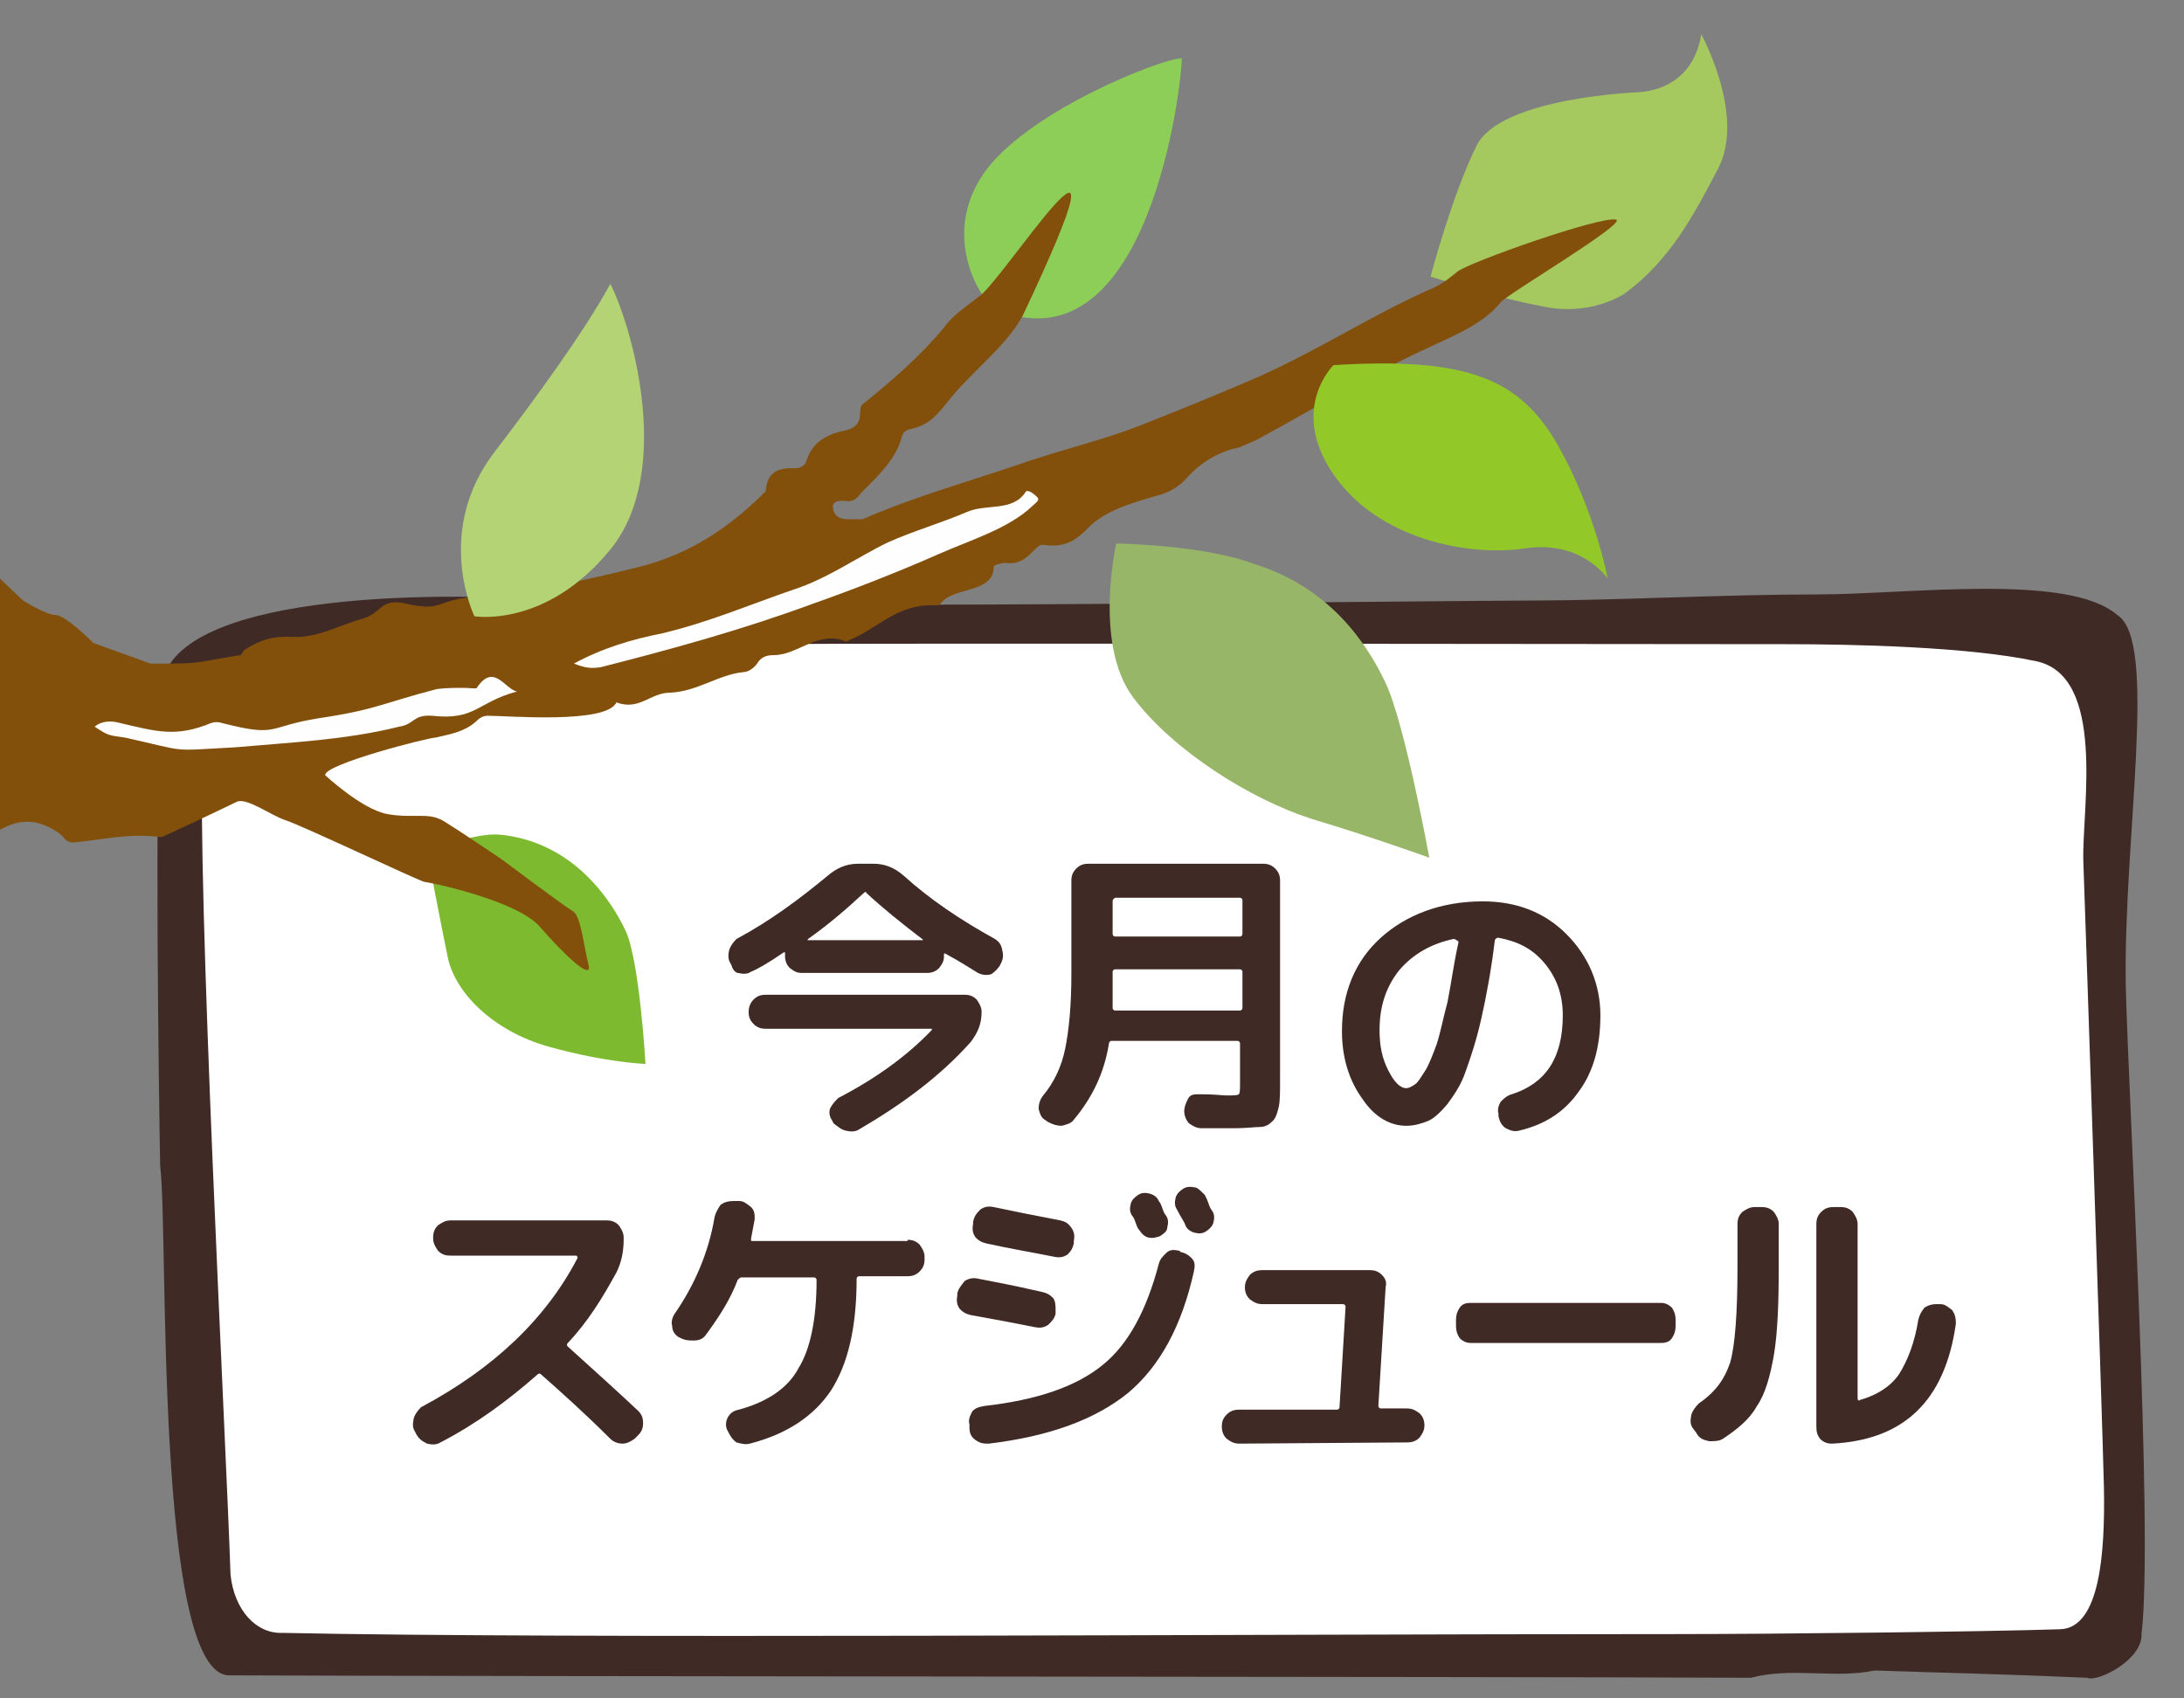 <?xml version="1.0" encoding="utf-8"?>
<!-- Generator: Adobe Illustrator 25.2.3, SVG Export Plug-In . SVG Version: 6.00 Build 0)  -->
<svg version="1.1" id="レイヤー_1" xmlns="http://www.w3.org/2000/svg" xmlns:xlink="http://www.w3.org/1999/xlink" x="0px"
	 y="0px" viewBox="0 0 180 140" style="enable-background:new 0 0 180 140;" xml:space="preserve">
<rect x="0" y="0" width="180" height="140" fill="#808080" stroke="none"/>
<style type="text/css">
	.st0{fill:#3F2A26;}
	.st1{fill:#FFFFFF;}
	.st2{fill:#7DBA2F;}
	.st3{fill:#A5C95F;}
	.st4{fill:#8CCE57;}
	.st5{fill:#83500C;}
	.st6{fill:#FEFEFE;}
	.st7{fill:#B3D375;}
	.st8{fill:#92C928;}
	.st9{fill:#98B668;}
</style>
<g>
	<path class="st0" d="M18.9,138.1c23.3,0.1,102.2,0.1,125.4,0.2c3.4-0.9,6.9,0.1,10.2-0.6c5.8,0.2,10.8,0.3,17.5,0.6
		c0.9,0.4,4.6-1.5,4.5-3.6c1-8.3-1.1-44.6-1.3-53.5c-0.2-12.2,2.7-28.4-0.7-30.5c-4-3.5-17.2-1.7-24.8-1.7s-16.8,0.5-23.2,0.5
		s-70.5,0.8-80.7,0c-10.2-0.8-31.8-0.6-32.5,7.2c-0.6,6.9-0.2,34.1-0.1,39.4C13.9,101.4,12.7,138.1,18.9,138.1z"/>
	<path class="st1" d="M173.4,122.6c0.1,5.3-0.3,11.6-3.6,11.7c-5.8,0.2-23.5,0.4-31.7,0.4c-36.6,0-91.5,0.4-114.8-0.1
		c-2.2,0.1-4-1.9-4.3-4.8C18.6,118,16.2,73,16.7,61.2c0.1-2.5,1.5-7,6.2-7.2c13.3-0.5,25.3-0.8,38.5-0.9c13.4-0.1,72.4,0,85.8,0
		c5.4,0,15,0.2,20.6,1.4c5.8,1.2,3.8,12.1,3.9,16.4C171.7,70.8,173.3,117.7,173.4,122.6z"/>
</g>
<g>
	<path class="st0" d="M60.3,79.6l-0.1-0.2c-0.2-0.3-0.2-0.7-0.1-1.1c0.1-0.3,0.3-0.6,0.6-0.9c2.8-1.5,5.2-3.3,7.5-5.2
		c0.7-0.6,1.5-1,2.5-1H72c0.9,0,1.7,0.3,2.5,1c2.1,1.9,4.6,3.6,7.5,5.2c0.3,0.2,0.5,0.4,0.6,0.9c0.1,0.4,0.1,0.7-0.1,1.1l-0.1,0.2
		c-0.2,0.3-0.4,0.5-0.7,0.7c-0.3,0.1-0.7,0.1-1.1-0.1c-0.5-0.3-1.4-0.9-2.7-1.6h-0.1v0.1v0.1c0,0.4-0.1,0.6-0.4,1
		c-0.2,0.2-0.5,0.4-1,0.4H66.1c-0.4,0-0.6-0.1-1-0.4c-0.2-0.2-0.4-0.5-0.4-1v-0.2v-0.1h-0.1c-1.3,0.9-2.2,1.4-2.7,1.6
		c-0.3,0.2-0.6,0.2-1.1,0.1C60.7,80.2,60.4,80,60.3,79.6z M69.1,90.5c3.1-1.6,5.7-3.5,7.7-5.6v-0.1c0,0,0,0-0.1,0H63.1
		c-0.4,0-0.7-0.1-1-0.4c-0.3-0.3-0.4-0.6-0.4-1c0-0.3,0.1-0.7,0.4-1c0.3-0.3,0.6-0.4,1-0.4h16.4c0.4,0,0.7,0.1,1,0.4
		c0.2,0.3,0.4,0.6,0.4,1c0,1-0.3,1.7-0.9,2.5c-2.5,2.8-5.6,5.1-9.2,7.2c-0.3,0.2-0.7,0.2-1.1,0.1c-0.4-0.1-0.6-0.3-1-0.6l-0.1-0.2
		c-0.2-0.3-0.3-0.6-0.2-1C68.6,91,68.8,90.8,69.1,90.5z M71.2,73.6c-1.4,1.3-2.9,2.6-4.6,3.8c-0.1,0.1,0,0.1,0,0.1H76
		c0.1,0,0.1,0,0-0.1c-1.7-1.3-3.2-2.5-4.6-3.8C71.4,73.5,71.3,73.5,71.2,73.6z"/>
	<path class="st0" d="M86.1,92.3c-0.3-0.2-0.4-0.5-0.5-0.9c0-0.4,0.1-0.7,0.3-1c1-1.2,1.6-2.5,1.9-4c0.3-1.5,0.5-3.5,0.5-6.1v-7.7
		c0-0.4,0.1-0.7,0.4-1c0.3-0.3,0.6-0.4,1-0.4h14.4c0.4,0,0.7,0.1,1,0.4c0.3,0.3,0.4,0.6,0.4,1v16.4c0,1,0,1.7-0.1,2.2
		c-0.1,0.4-0.2,0.9-0.5,1.2s-0.6,0.5-1.1,0.5c-0.4,0-1.1,0.1-2,0.1c-1.1,0-1.9,0-2.8,0c-0.4,0-0.7-0.2-1-0.4c-0.2-0.2-0.4-0.6-0.4-1
		c0-0.3,0.1-0.6,0.3-1s0.5-0.4,1-0.4c1.2,0,1.9,0.1,2.2,0.1c0.5,0,0.9,0,1-0.1c0.1-0.1,0.1-0.4,0.1-1v-3.2c0-0.1-0.1-0.2-0.2-0.2
		H91.6c-0.1,0-0.2,0.1-0.2,0.2c-0.4,2.5-1.4,4.5-2.9,6.3c-0.2,0.3-0.6,0.4-1,0.5c-0.4,0-0.7-0.1-1.1-0.3L86.1,92.3z M91.7,81.9
		c0,0.5,0,1,0,1.2c0,0.1,0.1,0.2,0.2,0.2h10.3c0.1,0,0.2-0.1,0.2-0.2v-3c0-0.1-0.1-0.2-0.2-0.2H91.9c-0.1,0-0.2,0.1-0.2,0.2
		C91.7,80,91.7,81.9,91.7,81.9z M91.7,74.3V77c0,0.1,0.1,0.2,0.2,0.2h10.3c0.1,0,0.2-0.1,0.2-0.2v-2.8c0-0.1-0.1-0.2-0.2-0.2H91.9
		C91.8,74.1,91.7,74.1,91.7,74.3z"/>
	<path class="st0" d="M115.9,92.8c-1.3,0-2.6-0.7-3.6-2.2c-1.1-1.5-1.7-3.4-1.7-5.6c0-3.2,1.1-5.8,3.2-7.7c2.1-1.9,5-3,8.4-3
		c2.8,0,5.1,0.9,6.9,2.7c1.8,1.8,2.8,4.1,2.8,6.7c0,2.6-0.6,4.7-1.8,6.3c-1.2,1.7-2.8,2.7-4.9,3.2c-0.4,0.1-0.7,0-1.1-0.2
		c-0.3-0.2-0.5-0.5-0.6-1v-0.2c-0.1-0.3,0-0.7,0.2-1c0.2-0.2,0.5-0.5,0.9-0.6c2.8-0.9,4.2-3,4.2-6.5c0-1.7-0.5-3.1-1.5-4.3
		c-1-1.2-2.2-1.8-3.8-2.1c-0.1,0-0.2,0-0.3,0.2c-0.3,2.5-0.7,4.6-1.1,6.4c-0.4,1.8-0.9,3.3-1.3,4.4c-0.4,1.2-1,2-1.5,2.7
		c-0.5,0.6-1.1,1.2-1.6,1.4S116.6,92.8,115.9,92.8z M119.8,77.4c-1.9,0.4-3.4,1.3-4.5,2.6c-1.1,1.4-1.6,3-1.6,4.9
		c0,1.3,0.2,2.3,0.7,3.3c0.5,1,1,1.5,1.5,1.5c0.2,0,0.4-0.1,0.7-0.3c0.3-0.2,0.5-0.6,0.9-1.2c0.3-0.5,0.6-1.3,0.9-2.1
		c0.3-0.9,0.5-2,0.9-3.5c0.3-1.5,0.5-3.1,0.9-4.9v-0.1C119.9,77.4,119.9,77.4,119.8,77.4z"/>
	<path class="st0" d="M34.3,118.2l-0.1-0.2c-0.2-0.3-0.2-0.6-0.1-1.1c0.1-0.3,0.3-0.6,0.6-0.9c6-3.2,10.3-7.3,12.9-12.3v-0.1
		l-0.1-0.1H37.1c-0.4,0-0.7-0.1-1-0.4c-0.2-0.3-0.4-0.6-0.4-1V102c0-0.4,0.1-0.7,0.4-1c0.3-0.2,0.6-0.4,1-0.4H50
		c0.4,0,0.7,0.1,1,0.4c0.2,0.3,0.4,0.6,0.4,1v0.2c0,1-0.2,1.9-0.6,2.7c-1.1,2-2.3,4-4,5.8c-0.1,0.1-0.1,0.2,0,0.3
		c2.1,1.9,4.1,3.7,5.8,5.3c0.3,0.3,0.4,0.6,0.4,1c0,0.4-0.1,0.7-0.4,1l-0.3,0.3c-0.3,0.2-0.6,0.4-1,0.4c-0.3,0-0.7-0.1-1-0.4
		c-2-2-4-3.8-5.7-5.3c-0.1-0.1-0.2-0.1-0.3,0c-2.5,2.2-5.1,4.1-8,5.6c-0.3,0.2-0.7,0.2-1.1,0.1C34.8,118.8,34.5,118.6,34.3,118.2z"
		/>
	<path class="st0" d="M74.8,102.2c0.4,0,0.7,0.1,1,0.4c0.2,0.3,0.4,0.6,0.4,1v0.2c0,0.4-0.1,0.7-0.4,1c-0.3,0.3-0.6,0.4-1,0.4h-4
		c-0.1,0-0.2,0.1-0.2,0.2c0,4-0.7,7-2.1,9.2c-1.4,2.1-3.6,3.6-6.7,4.4c-0.4,0.1-0.7,0-1.1-0.1c-0.3-0.2-0.5-0.5-0.7-0.9l-0.1-0.2
		c-0.1-0.3-0.1-0.6,0.1-1c0.2-0.3,0.4-0.5,0.9-0.6c2.2-0.6,4-1.7,4.9-3.4c1-1.6,1.5-4.1,1.5-7.3c0-0.1-0.1-0.2-0.2-0.2h-6
		c-0.1,0-0.2,0.1-0.3,0.2c-0.6,1.6-1.5,3-2.6,4.5c-0.2,0.3-0.5,0.5-1,0.5c-0.4,0-0.7,0-1.1-0.2l-0.2-0.1c-0.3-0.2-0.5-0.5-0.5-0.9
		c-0.1-0.3,0-0.7,0.2-1c1.6-2.3,2.8-5,3.3-8c0.1-0.4,0.3-0.7,0.5-1c0.3-0.2,0.6-0.3,1.1-0.3h0.4c0.4,0,0.6,0.2,1,0.5
		c0.3,0.3,0.3,0.6,0.3,1c-0.1,0.5-0.2,1.1-0.3,1.6c0,0.2,0,0.2,0.1,0.2h12.8C74.8,102.4,74.8,102.2,74.8,102.2z"/>
	<path class="st0" d="M80,108.4c-0.4-0.1-0.6-0.2-0.9-0.5c-0.2-0.3-0.3-0.6-0.2-1.1v-0.2c0.1-0.4,0.3-0.6,0.6-1
		c0.3-0.2,0.7-0.3,1.1-0.2c1,0.2,2.7,0.5,5.3,1.1c0.4,0.1,0.6,0.2,0.9,0.5c0.2,0.3,0.2,0.6,0.2,1.1v0.2c-0.1,0.4-0.3,0.6-0.6,0.9
		c-0.3,0.2-0.6,0.3-1.1,0.2C82.3,108.8,80.5,108.5,80,108.4z M97.3,103.2c0.4,0.1,0.6,0.2,0.9,0.5s0.3,0.6,0.2,1.1
		c-1,4.5-2.8,7.8-5.4,10c-2.7,2.2-6.5,3.6-11.5,4.2c-0.4,0-0.7,0-1.1-0.3c-0.3-0.2-0.5-0.5-0.5-1v-0.3c-0.1-0.3,0-0.6,0.2-1
		c0.2-0.3,0.5-0.4,1-0.5c4.4-0.5,7.6-1.6,9.8-3.4c2.1-1.7,3.6-4.5,4.6-8.3c0.1-0.4,0.3-0.6,0.6-0.9s0.6-0.3,1.1-0.2L97.3,103.2z
		 M87.4,100.6c0.4,0.1,0.6,0.2,0.9,0.6c0.2,0.3,0.3,0.6,0.2,1.1v0.2c-0.1,0.4-0.2,0.6-0.5,0.9c-0.3,0.2-0.6,0.3-1.1,0.2
		c-2-0.4-3.8-0.7-5.6-1.1c-0.4-0.1-0.6-0.2-0.9-0.5c-0.2-0.3-0.3-0.6-0.2-1.1v-0.2c0.1-0.4,0.2-0.6,0.6-1c0.3-0.2,0.6-0.3,1.1-0.2
		C83.3,99.8,85.3,100.2,87.4,100.6z M95.6,101.9c-0.3,0.1-0.6,0.2-1,0.1c-0.3-0.1-0.5-0.3-0.7-0.6c-0.1-0.1-0.2-0.3-0.3-0.6
		c-0.1-0.3-0.2-0.5-0.3-0.6c-0.2-0.3-0.2-0.6-0.1-1c0.1-0.3,0.3-0.5,0.6-0.7s0.6-0.2,1-0.1c0.3,0.1,0.6,0.3,0.7,0.6
		c0.1,0.1,0.2,0.3,0.3,0.6c0.1,0.3,0.2,0.5,0.3,0.6c0.2,0.3,0.2,0.6,0.1,1C96.2,101.5,95.9,101.7,95.6,101.9z M99.3,98.5
		c0.1,0.2,0.2,0.4,0.3,0.7c0.1,0.3,0.2,0.5,0.3,0.6c0.2,0.3,0.2,0.6,0.1,1c-0.1,0.3-0.3,0.5-0.6,0.7c-0.3,0.2-0.6,0.2-1,0.1
		c-0.3-0.1-0.6-0.3-0.7-0.6c-0.1-0.3-0.4-0.7-0.7-1.3c-0.2-0.3-0.2-0.6-0.1-1c0.1-0.3,0.3-0.5,0.6-0.7s0.6-0.2,1.1-0.1
		C98.8,98,99,98.2,99.3,98.5z"/>
	<path class="st0" d="M102.1,119c-0.3,0-0.6-0.1-1-0.4c-0.2-0.2-0.4-0.5-0.4-1c0-0.4,0.1-0.7,0.4-1c0.2-0.2,0.5-0.4,1-0.4h8.1
		c0.1,0,0.2-0.1,0.2-0.2l0.5-8.3c0-0.1-0.1-0.2-0.2-0.2H104c-0.3,0-0.6-0.1-1-0.4c-0.2-0.2-0.4-0.5-0.4-1c0-0.3,0.1-0.6,0.4-1
		c0.2-0.2,0.5-0.4,1-0.4h8.9c0.4,0,0.7,0.1,1,0.4s0.4,0.6,0.3,1l-0.6,9.8c0,0.1,0.1,0.2,0.2,0.2h2.2c0.3,0,0.6,0.1,1,0.4
		c0.2,0.2,0.4,0.5,0.4,1c0,0.3-0.1,0.6-0.4,1c-0.2,0.2-0.5,0.4-1,0.4L102.1,119L102.1,119z"/>
	<path class="st0" d="M136.9,107.4c0.3,0,0.6,0.1,0.9,0.4c0.2,0.3,0.3,0.6,0.3,1v0.5c0,0.4-0.1,0.7-0.3,1c-0.2,0.3-0.5,0.4-0.9,0.4
		h-15.7c-0.3,0-0.6-0.1-0.9-0.4c-0.2-0.3-0.3-0.6-0.3-1v-0.5c0-0.4,0.1-0.7,0.3-1c0.2-0.3,0.5-0.4,0.9-0.4H136.9z"/>
	<path class="st0" d="M139.8,118.1l-0.3-0.4c-0.2-0.3-0.2-0.6-0.1-1.1c0.1-0.3,0.3-0.6,0.6-0.9c1.3-0.9,2.1-1.9,2.6-3.4
		c0.4-1.4,0.6-4.1,0.6-7.8v-3.6c0-0.4,0.1-0.7,0.4-1c0.3-0.2,0.6-0.4,1-0.4h0.6c0.4,0,0.7,0.1,1,0.4c0.2,0.3,0.4,0.6,0.4,1v3.6
		c0,3-0.1,5.4-0.4,7.2c-0.3,1.7-0.7,3.2-1.4,4.2c-0.6,1.1-1.6,1.9-2.8,2.7c-0.3,0.2-0.7,0.2-1.1,0.2
		C140.3,118.7,140,118.5,139.8,118.1z M151,119c-0.4,0-0.7-0.1-1-0.4c-0.2-0.3-0.3-0.5-0.3-1v-16.7c0-0.4,0.1-0.7,0.4-1
		c0.3-0.3,0.6-0.4,1-0.4h0.6c0.4,0,0.7,0.1,1,0.4c0.2,0.3,0.4,0.6,0.4,1v14.4c0,0.1,0.1,0.2,0.2,0.1c1.4-0.4,2.5-1.1,3.2-2.1
		c0.7-1.1,1.3-2.6,1.6-4.5c0.1-0.4,0.2-0.6,0.5-1c0.3-0.2,0.6-0.3,1-0.3h0.3c0.4,0,0.6,0.2,1,0.5c0.2,0.3,0.3,0.6,0.3,1.1
		C160.3,115.5,156.9,118.7,151,119z"/>
</g>
<g>
	<path class="st2" d="M41.2,68.8c-2.1-0.2-6,1.4-6,1.4s1.1,5.8,1.7,8.7c0.6,2.9,3.7,6.1,8.4,7.4s7.9,1.4,7.9,1.4s-0.5-8.8-1.7-11.1
		C50.4,74.3,47.3,69.4,41.2,68.8z"/>
	<path class="st3" d="M133.9,24.2c3.8-2.8,5.7-6.5,7.7-10.3c2.3-4.4-1.4-11.1-1.4-11.1s-0.3,4.4-5.1,4.8c0,0-11.4,0.4-13.4,4.4
		s-3.8,10.8-3.8,10.8s6,1.9,9,2.4C131,26.2,133.9,24.2,133.9,24.2z"/>
	<path class="st4" d="M82.3,25.6c-1.4-0.5-4.8-6-1.3-11.2s14.8-9.6,16.4-9.6C97.4,7,94.7,30.4,82.3,25.6z"/>
	<path class="st5" d="M19.5,66.1c0.8-0.4,2.8,1.1,4,1.5c1.3,0.4,11.2,5.1,11.5,5.1c0.3,0,7.6,1.5,9.5,3.7c1.9,2.2,4.4,4.6,4,3.1
		c-0.4-1.5-0.6-4-1.3-4.4c-0.7-0.4-5.9-4.3-5.9-4.3s-3.4-2.3-4.7-3.1c-1.3-0.8-2.5-0.2-4.7-0.6c-2.1-0.4-5.1-3.2-5.1-3.2
		c-0.1-0.9,8.5-3.1,9.1-3.1c1.3-0.3,2.4-0.5,3.3-1.3c0.3-0.3,0.6-0.5,1-0.5c1.6,0,9.8,0.7,10.6-1.1c1.9,0.7,2.8-0.8,4.4-0.8
		c2.3-0.1,4-1.5,6.1-1.7c0.4,0,0.9-0.4,1.1-0.7c0.3-0.5,0.7-0.7,1.4-0.7c2,0,3.6-2.1,6-1.1l0.1-0.1c2.4-0.9,4-3.1,7.3-2.9
		c0.1,0,0.3-0.1,0.3-0.1c1-1.5,4.4-0.8,4.4-3.1c0-0.1,0.6-0.3,1-0.3c1.7,0.3,2.4-1.5,3-1.5c1.9,0.3,2.8-0.4,3.7-1.3
		c1.4-1.5,3.6-2.1,5.6-2.7c1.3-0.3,2.1-0.9,2.7-1.6c1-1.1,2.3-1.9,3.7-2.3c0.7-0.1,1.1-0.4,1.9-0.7c4.6-2.5,9-5.2,13.7-7.4
		c2.3-1.1,5-2.1,6.5-4c0.6-0.7,10.4-6.5,9.5-6.8c-1.3-0.3-12.1,3.5-13.1,4.3c-0.6,0.5-1.1,0.9-1.9,1.3c-5.3,2.3-10,5.5-15.5,7.8
		c-2.8,1.2-6,2.5-8.8,3.6s-6.1,1.9-9.1,2.9c-4.6,1.6-9.4,2.9-13.7,4.8c-0.4,0-0.9,0-1.1,0c-0.6,0-1.1-0.1-1.3-0.7s0.1-0.9,1-0.8
		c0.7,0.1,1-0.3,1.3-0.7c1.3-1.3,2.8-2.7,3.3-4.5c0.1-0.3,0.1-0.5,0.6-0.7c1.7-0.3,2.4-1.3,3.3-2.4c1.9-2.4,4.7-4.4,6.1-7
		c10.1-21.4-2-2.3-3.7-1.5c-1,0.8-2.1,1.5-2.8,2.5c-1.9,2.3-4.3,4.4-6.8,6.4c-0.3,0.7,0.3,1.7-1.4,2.1c-1.6,0.3-2.7,1.1-3.1,2.4
		c-0.1,0.4-0.4,0.7-1,0.7c-1.9-0.1-2.3,0.8-2.4,1.9c-2.8,2.8-6.1,5.2-10.7,6.3c-4.8,1.2-8.4,1.9-13.4,2.4c-3.3,0.3-2.4,1.3-5.8,0.5
		c-1.9-0.3-1.7,0.8-3.3,1.3c-1.9,0.5-3.7,1.6-5.8,1.5c-1.6-0.1-2.8,0.3-4,1.1c-0.1,0.1-0.1,0.3-0.3,0.4c-4.3,0.7-3,0.7-7.4,0.7
		L7.7,53c0,0-2.3-2.3-3.1-2.3s-2.7-1.2-2.7-1.2L0,47.7v20.7c1.6-0.9,3-0.9,4.6,0.1c0.9,0.5,0.6,1.1,1.9,0.9c2.7-0.3,4.1-0.7,6.8-0.4
		C13.2,69.1,18.7,66.5,19.5,66.1z"/>
	<path class="st6" d="M7.8,59.9c0.6-0.5,1.4-0.5,2.1-0.3c3,0.7,4.6,1.2,7.5,0c0.3-0.1,0.6-0.1,0.9,0c4.7,1.2,3.6,0.3,8-0.4
		c4.7-0.7,5.1-1.2,9.7-2.4c0.7-0.1,1.6-0.1,2.3-0.1c0.3,0,1,0.1,1,0c1.4-2.1,2.3,0.1,3.3,0.3c-3.3,0.9-3.4,2.4-7,2
		c-1.6-0.1-1.4,0.7-2.7,0.9c-4.4,1.1-9,1.3-13.5,1.7c-5.6,0.3-3.7,0.4-9.1-0.8C9,60.6,9,60.7,7.8,59.9z"/>
	<path class="st6" d="M47.3,54.7c2.4-1.3,4.8-2,7.3-2.5c3.8-0.9,7.3-2.4,10.8-3.6c2.8-0.9,5.3-2.7,7.8-3.9c2-0.9,4.4-1.6,6.5-2.5
		c1.6-0.7,3.7,0,4.8-1.6c0.1-0.3,0.6,0,0.9,0.3c0.4,0.3,0,0.5-0.3,0.8c-2,1.9-5.1,2.8-7.8,4c-3.4,1.5-7,2.9-10.4,4.1
		c-5.7,2.1-11.5,3.7-17.4,5.2C48.8,55.1,48.3,55.1,47.3,54.7z"/>
	<path class="st7" d="M39.1,50.8c0,0-3.4-7,1.7-13.6c3-3.9,7.4-9.9,9.5-13.8c1.7,3.3,5.3,15.4,0,21.9S39.1,50.8,39.1,50.8z"/>
	<path class="st8" d="M109.9,30.1c0,0-3.7,3.6,0,9s11.2,6.8,15.8,6.1c4.7-0.7,6.8,2.5,6.8,2.5s-1-5.5-4.1-11
		C125.3,31.3,121.1,29.4,109.9,30.1z"/>
	<path class="st9" d="M92,44.8c0,0-1.9,8.3,1.4,12.7c3.3,4.4,9.7,8.4,14.7,10c5,1.5,9.7,3.2,9.7,3.2s-2-11-3.6-14.4
		s-4.7-7.9-10.8-9.8C99.2,44.9,92,44.8,92,44.8z"/>
</g>
</svg>
